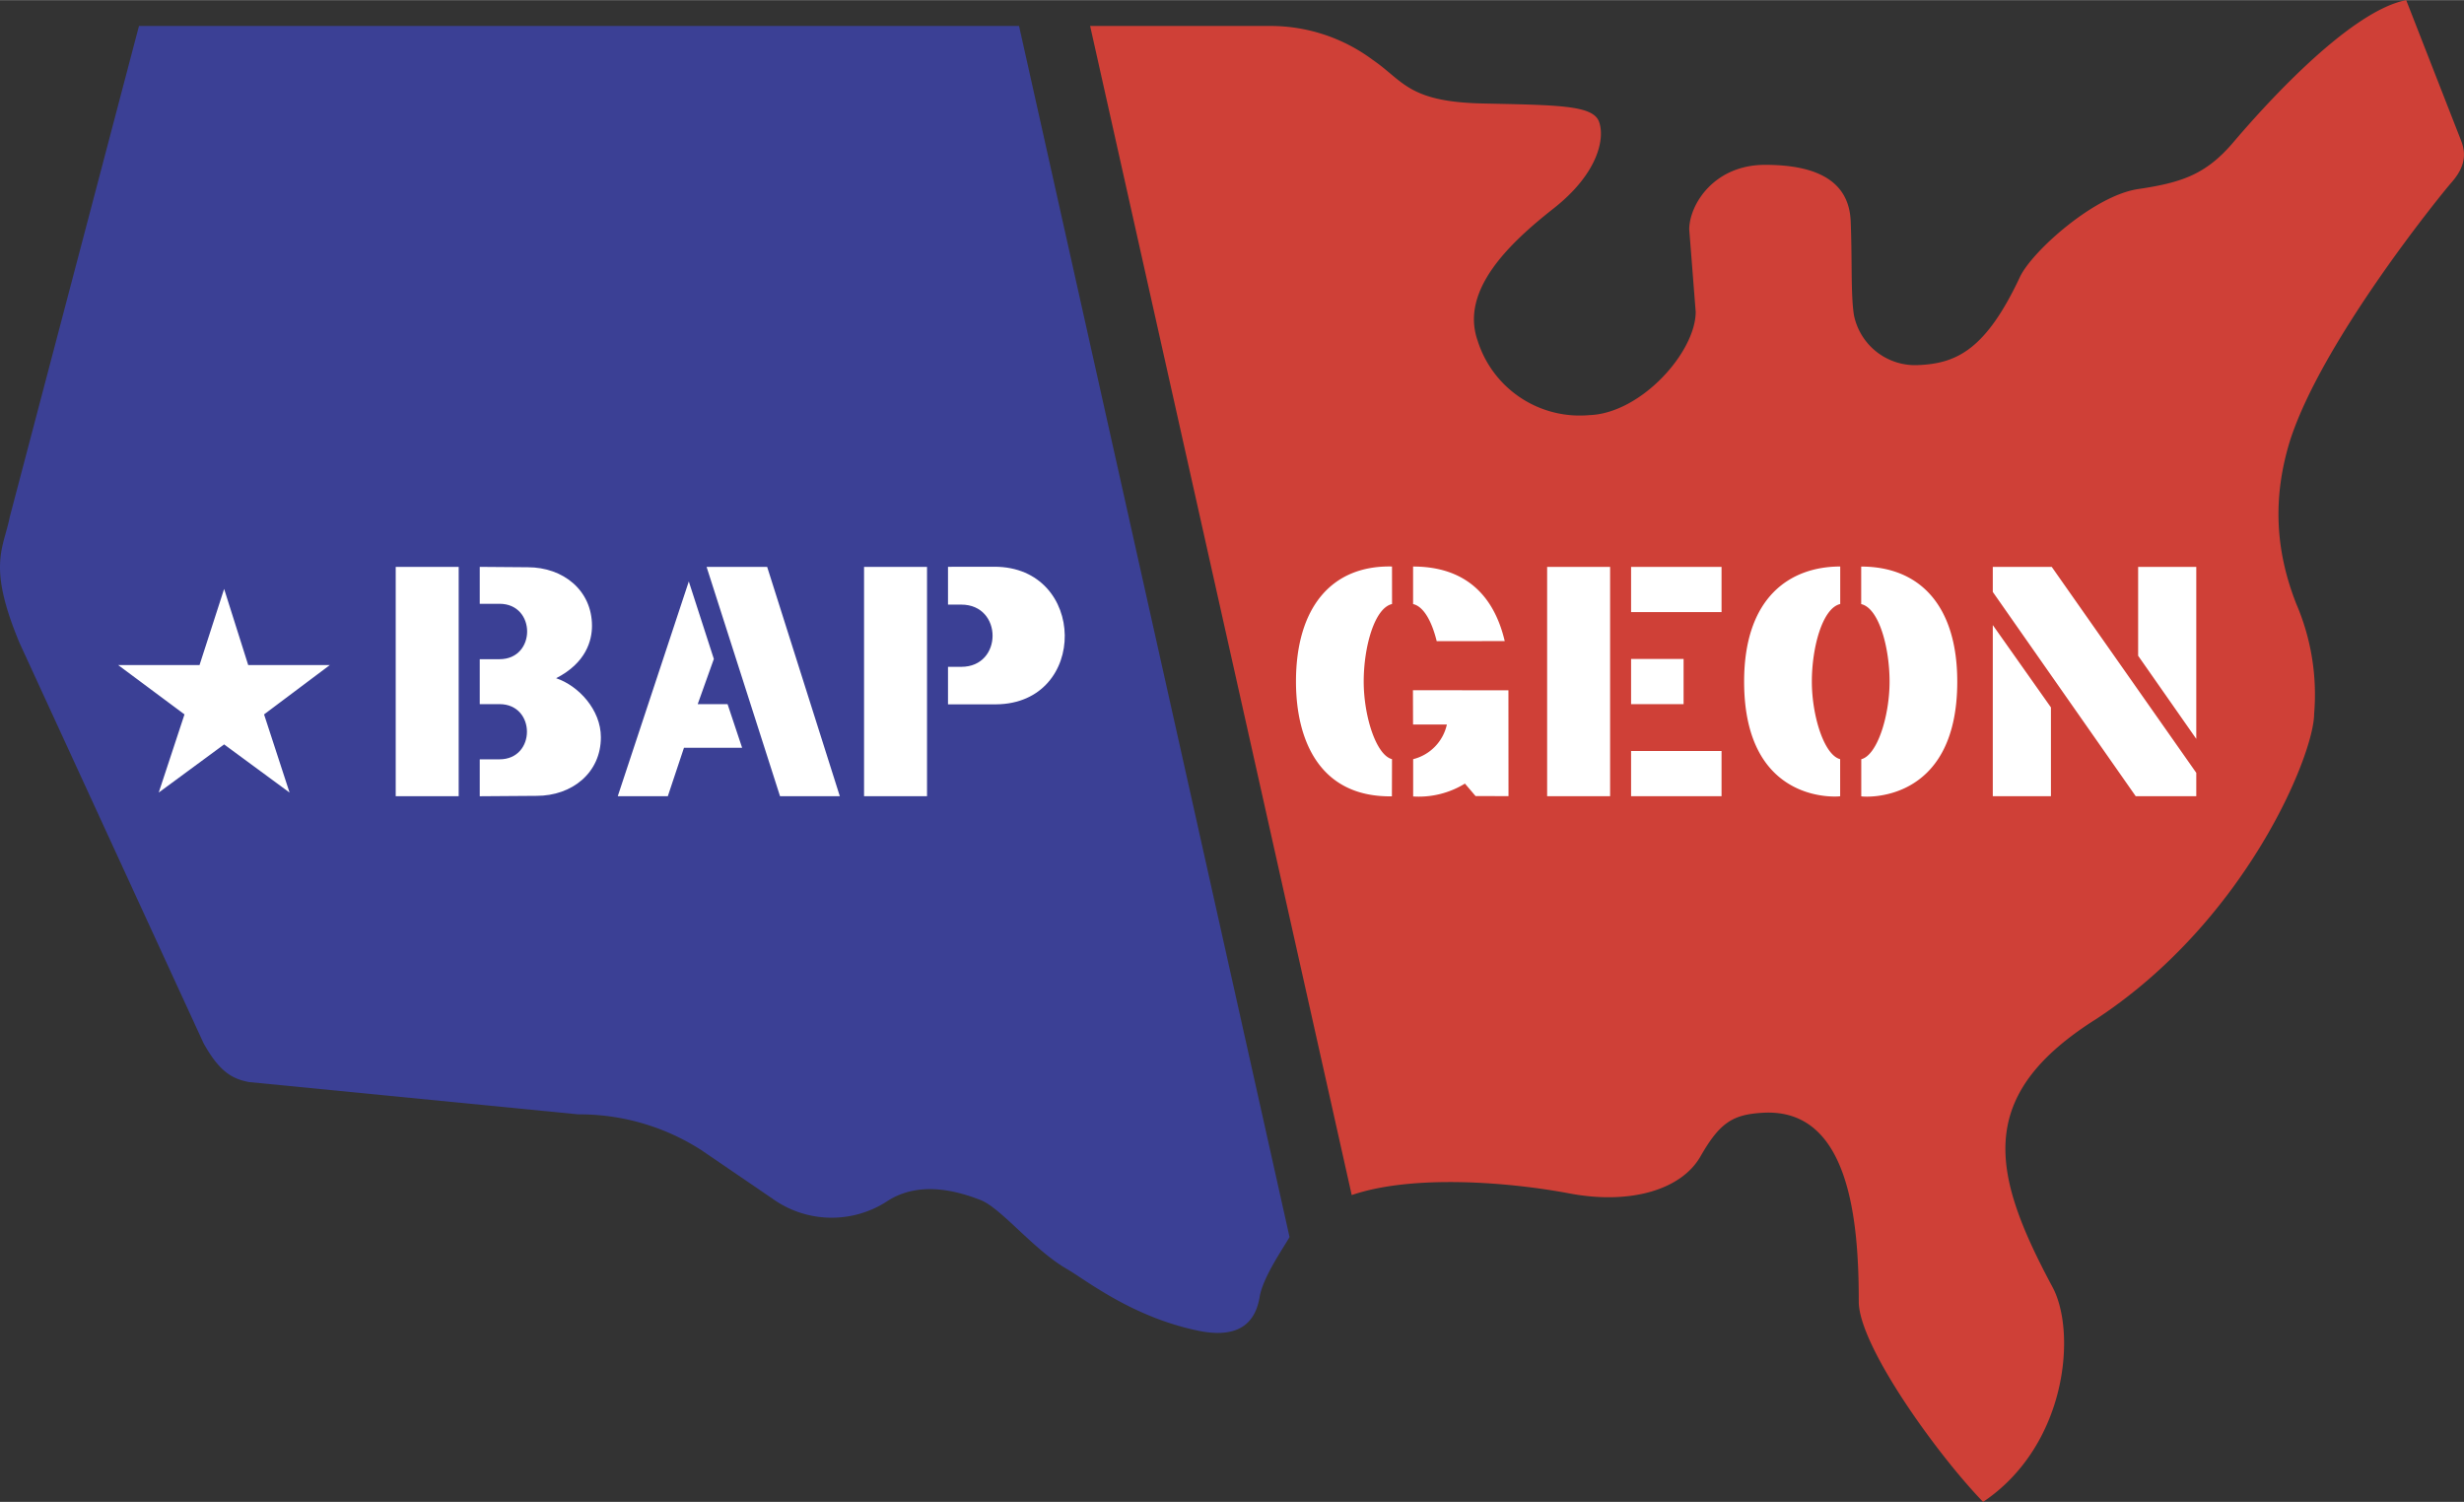 <svg xmlns="http://www.w3.org/2000/svg" width="2500" height="1524" viewBox="0 0 71.999 43.883"><rect x="0" y="0" width="71.999" height="43.883" fill="#333333" stroke="none"/><path d="M37.681 36.145c-.189.33-.779 1.179-.873 1.746-.095.566-.425 1.274-1.793.991-1.93-.399-3.256-1.463-3.822-1.793-.991-.566-1.935-1.793-2.548-2.029-.552-.212-1.746-.613-2.737.048a2.969 2.969 0 0 1-3.35-.095l-2.076-1.416a6.584 6.584 0 0 0-3.586-1.038l-9.626-.944c-.472-.094-.849-.283-1.321-1.132L.569 18.78c-.943-2.265-.472-2.736-.283-3.68L4.061.755h25.716l7.904 35.39z" fill="#3b4095"/><path fill="#fff" d="M7.253 19.431l-.704-2.226-.719 2.226H3.454l1.937 1.441-.753 2.284 1.911-1.407 1.912 1.407-.745-2.284 1.921-1.441zM11.563 16.562h1.84v6.701h-1.84zM19.514 23.263l.472-1.416h1.699l-.425-1.274h-.873l.472-1.321-.732-2.265-2.076 6.276zM20.647 16.562l2.146 6.701h1.747l-2.123-6.701zM25.248 16.562h1.84v6.701h-1.84zM15.681 23.252c1.037 0 1.877-.675 1.877-1.712.001-.802-.654-1.507-1.308-1.725.879-.45 1.048-1.106 1.048-1.531 0-1.037-.84-1.712-1.876-1.712l-1.404-.011v1.079h.578c1.076 0 1.076 1.619 0 1.619h-.578v1.314l.578-.001c1.069 0 1.069 1.613 0 1.613h-.578v1.079l1.663-.012zM29.105 20.578c2.707-.021 2.663-4.021-.049-4.021l-1.355.002v1.105h.389c1.218 0 1.218 1.818 0 1.818h-.389v1.097l1.404-.001z"/><path d="M31.854.755h5.285a5.002 5.002 0 0 1 2.973.991c.896.613 1.038 1.227 3.209 1.274 2.17.047 3.208.047 3.397.519.188.472 0 1.51-1.321 2.548s-2.737 2.407-2.218 3.87a3.126 3.126 0 0 0 3.256 2.17c1.51-.047 3.114-1.84 3.114-3.02l-.189-2.406c0-.708.708-1.888 2.218-1.888s2.453.472 2.5 1.651 0 2.124.094 2.737a1.824 1.824 0 0 0 1.888 1.463c1.132-.047 1.981-.472 2.973-2.595.377-.755 2.17-2.359 3.444-2.548 1.274-.189 1.982-.425 2.784-1.369S68.611.331 70.31 0l1.604 4.105c.188.472.047.85-.283 1.227s-3.792 4.648-4.719 7.55c-.501 1.634-.439 3.176.189 4.766a6.707 6.707 0 0 1 .519 3.208c0 1.18-1.982 6.04-6.37 8.919-3.575 2.251-3.045 4.527-1.274 7.833.708 1.321.425 4.625-2.029 6.276-1.368-1.416-3.633-4.577-3.633-5.851 0-2.296-.246-5.655-2.784-5.521-.896.047-1.273.283-1.84 1.274-.566.991-2.076 1.415-3.822 1.085s-4.577-.566-6.37.047L31.854.755z" fill="#cf4037"/><path fill="#fff" d="M45.208 16.562h1.84v6.701h-1.84zM47.661 19.252h1.534v1.321h-1.534zM47.661 21.942h2.643v1.321h-2.643zM47.661 16.562h2.643v1.321h-2.643zM58.23 18.261v5.002h1.699v-2.596zM58.23 16.562v.731l4.177 5.97h1.769v-.684l-4.223-6.017zM62.477 16.562v2.596l1.699 2.429v-5.025zM50.964 19.913c0 3.648 2.806 3.358 2.806 3.351V22.18c-.471-.121-.827-1.27-.827-2.268s.31-2.147.829-2.265V16.55c-1.462.001-2.808.893-2.808 3.363zM57.192 19.913c0-2.17-1.054-3.361-2.807-3.361v1.097c.519.118.829 1.267.829 2.265s-.356 2.147-.827 2.268v1.083c-.001.016 2.805.286 2.805-3.352zM40.672 23.266l.003-1.086c-.47-.121-.827-1.27-.827-2.268s.309-2.147.828-2.265l-.001-1.097c-1.78-.04-2.806 1.216-2.806 3.362.001 1.749.715 3.386 2.803 3.354zM42.806 22.894l.311.365.962.001-.002-3.092-2.79-.003.003 1.002.988.001a1.34 1.34 0 0 1-.985 1.012v1.09a2.575 2.575 0 0 0 1.513-.376zM43.969 18.73c-.321-1.362-1.176-2.179-2.678-2.179v1.097c.314.071.552.52.69 1.083l1.988-.001z"/></svg>